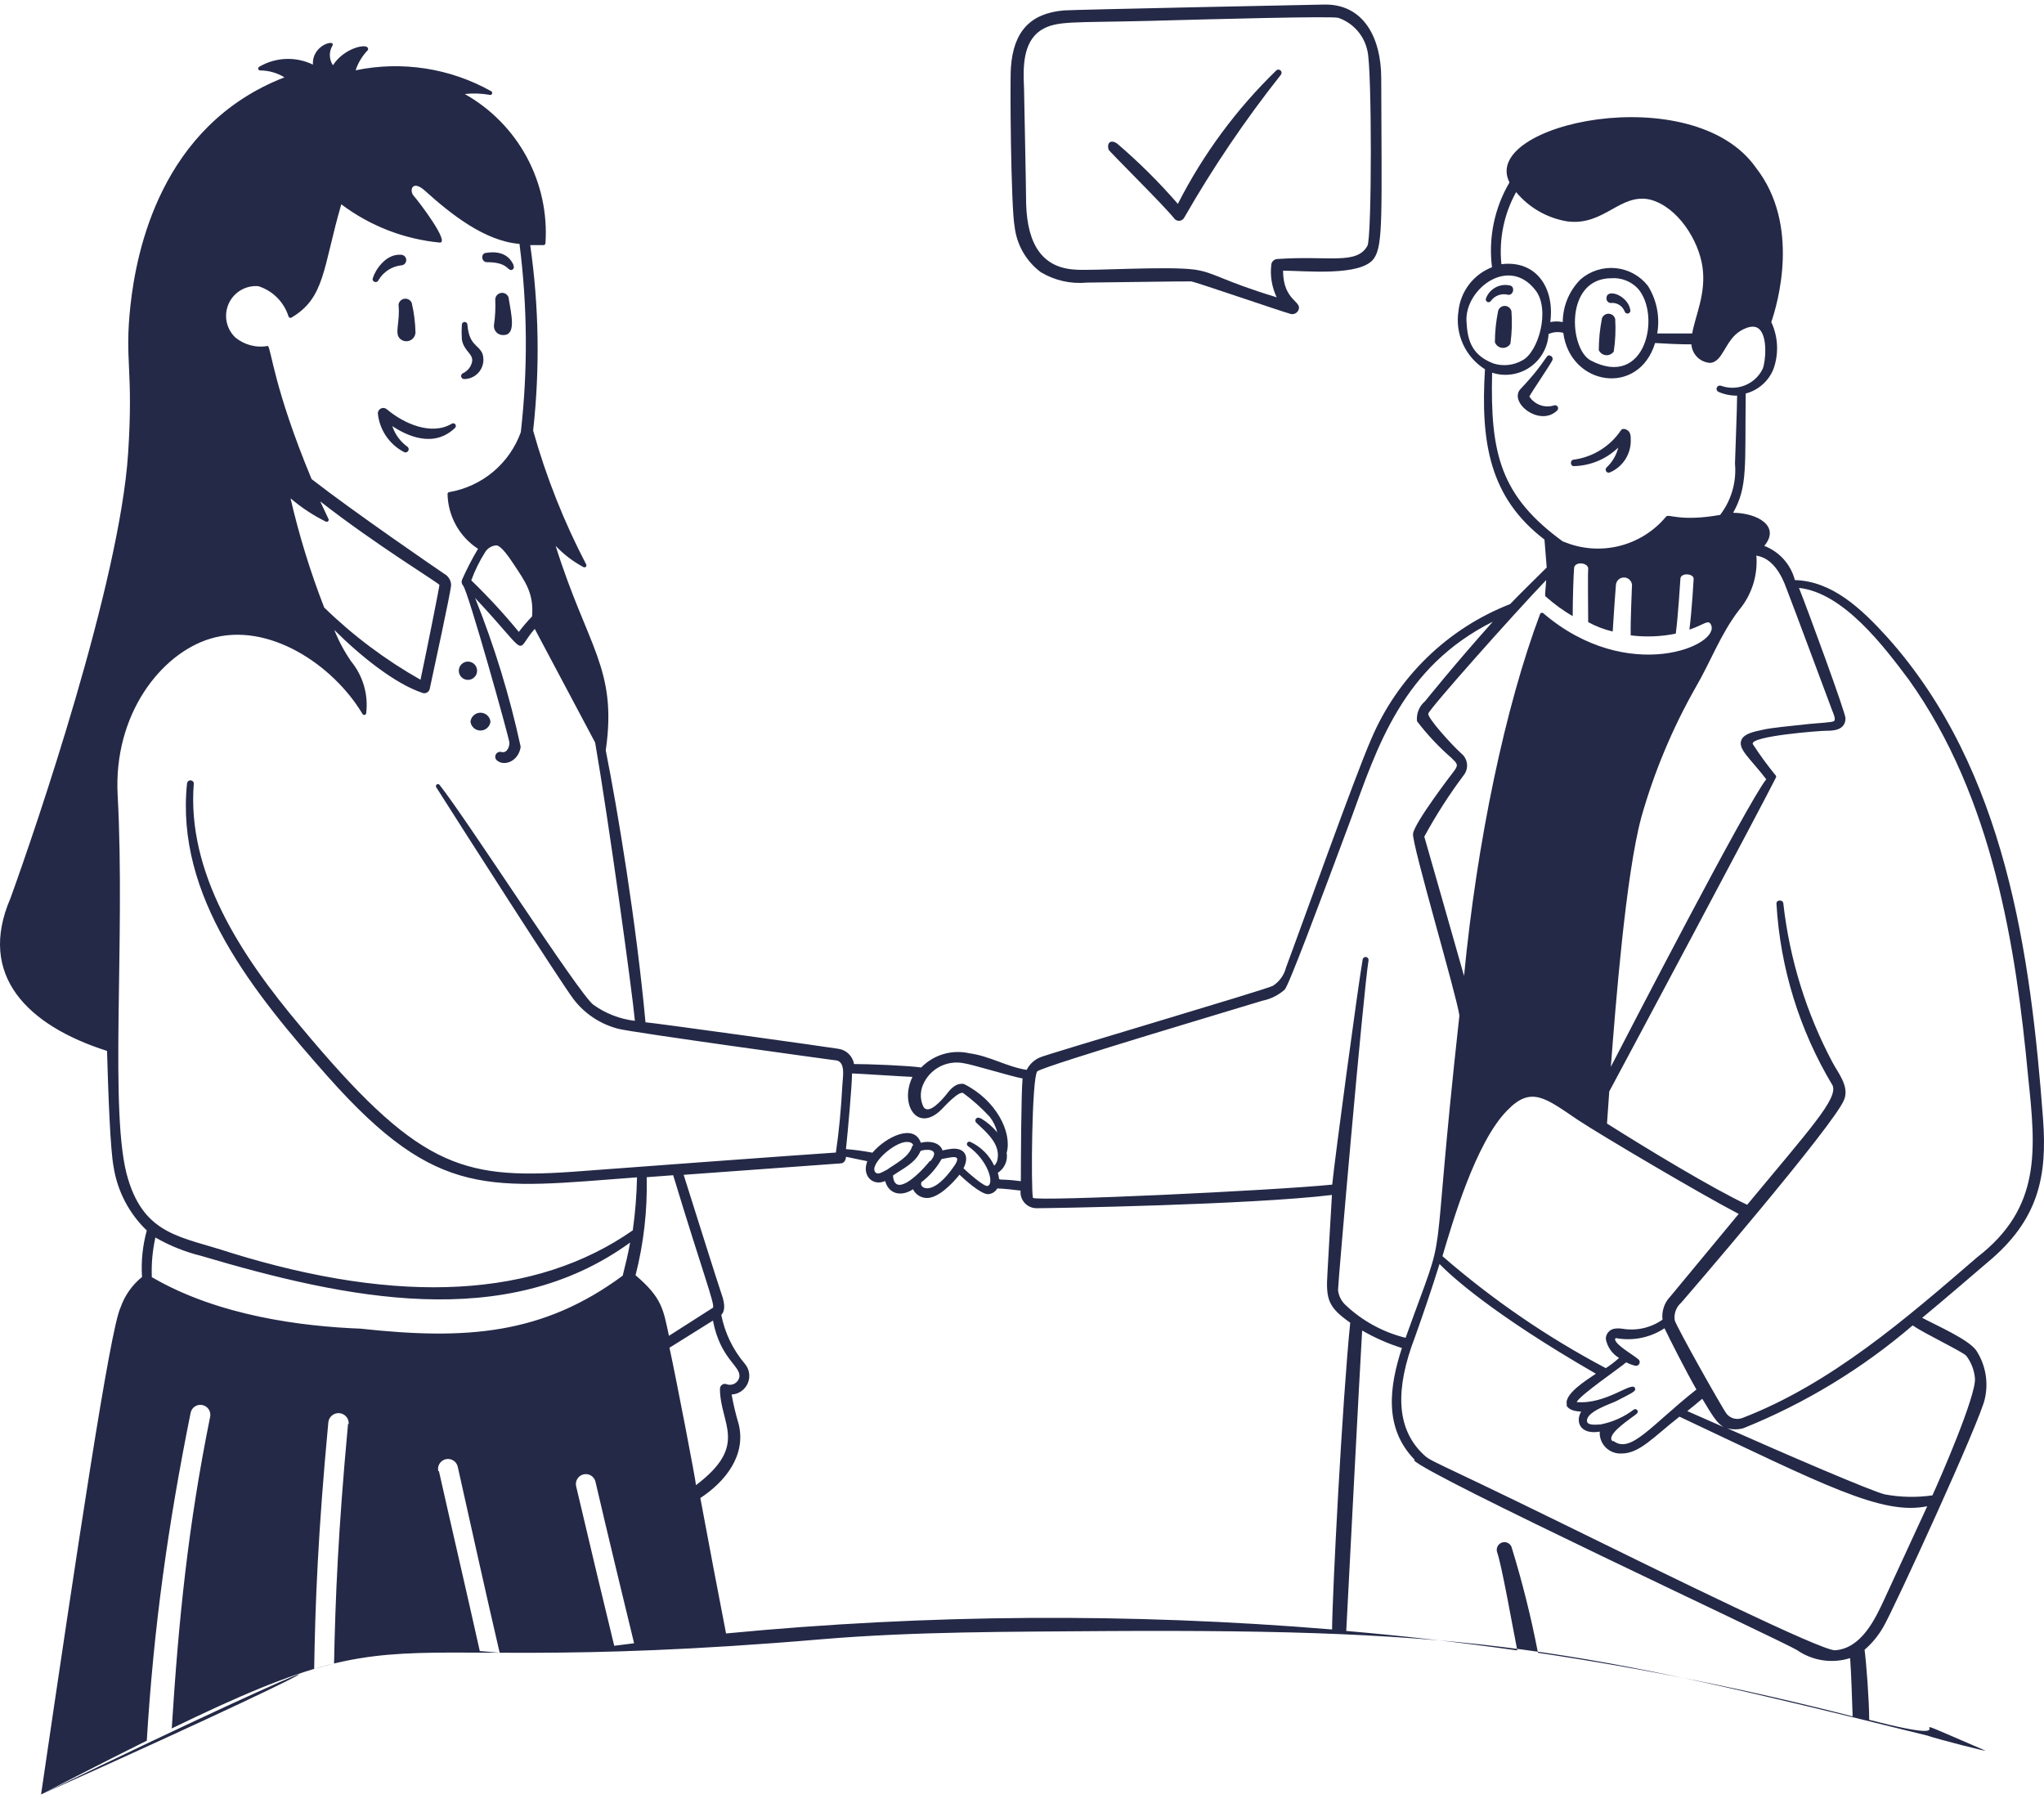 <svg width="300" height="264" viewBox="0 0 300 264" fill="none" xmlns="http://www.w3.org/2000/svg">
<path d="M152.747 39.934C154.768 41.153 157.126 41.692 159.475 41.471C160.37 41.471 174.371 41.257 174.857 41.296C175.344 41.334 188.081 45.71 189.462 46.079C189.676 46.124 189.898 46.097 190.095 46.002C190.292 45.907 190.452 45.75 190.551 45.554C191.251 44.174 188.334 44.252 188.314 39.721C191.484 39.721 199.788 40.615 201.654 37.931C203.035 35.987 202.782 31.417 202.724 11.485C202.724 5.534 200.118 0.478 194.206 0.672C193.643 0.672 157.045 1.431 156.15 1.528C151.211 1.956 148.741 4.62 148.372 9.909C148.216 11.66 148.372 30.406 148.916 33.245C149.065 34.562 149.482 35.835 150.14 36.986C150.799 38.136 151.686 39.139 152.747 39.934ZM152.747 4.445C155.081 2.987 157.336 3.356 168.654 3.064C178.688 2.792 195.451 2.345 196.423 2.617C197.497 2.986 198.457 3.628 199.207 4.481C199.957 5.333 200.472 6.366 200.702 7.479C201.363 9.948 201.363 34.82 200.702 36.065C199.126 38.904 195.062 37.484 187.478 38.009C187.244 38.019 187.022 38.116 186.856 38.282C186.69 38.448 186.593 38.67 186.584 38.904C186.403 40.522 186.68 42.159 187.381 43.629C179.233 41.16 178.319 39.993 175.324 39.565C171.435 39.02 159.923 39.779 157.823 39.565C153.136 39.312 150.802 36.084 150.608 29.959C150.608 28.014 150.297 13.254 150.297 12.904C150.141 9.812 150.141 6.253 152.689 4.484L152.747 4.445Z" fill="#242947"/>
<path d="M172.388 32.117C172.483 32.221 172.6 32.3 172.732 32.349C172.863 32.398 173.004 32.415 173.144 32.398C173.283 32.38 173.416 32.33 173.531 32.251C173.647 32.172 173.742 32.066 173.808 31.942C178.01 24.604 182.756 17.59 188.004 10.96C188.07 10.871 188.102 10.761 188.095 10.65C188.088 10.54 188.041 10.435 187.964 10.356C187.887 10.276 187.784 10.227 187.674 10.216C187.563 10.206 187.453 10.235 187.362 10.298C181.482 15.993 176.586 22.624 172.875 29.92C170.13 26.753 167.153 23.795 163.968 21.072C162.996 20.41 162.432 20.974 162.704 21.947C162.782 22.219 170.91 30.211 172.388 32.117ZM66.27 62.2C63.314 63.931 59.328 62.2 56.8 60.081C56.685 59.973 56.541 59.902 56.386 59.876C56.231 59.851 56.072 59.871 55.928 59.936C55.785 60 55.664 60.105 55.58 60.239C55.496 60.372 55.454 60.526 55.458 60.684C55.58 61.88 56 63.026 56.68 64.018C57.359 65.01 58.276 65.816 59.347 66.362C59.449 66.401 59.561 66.404 59.664 66.37C59.767 66.336 59.855 66.267 59.913 66.174C59.971 66.082 59.994 65.973 59.98 65.865C59.965 65.757 59.913 65.658 59.834 65.584C58.775 64.833 57.985 63.763 57.578 62.531C59.658 63.912 63.606 65.817 66.756 62.823C66.839 62.758 66.892 62.664 66.905 62.56C66.918 62.456 66.889 62.351 66.824 62.268C66.76 62.186 66.665 62.132 66.561 62.12C66.457 62.107 66.353 62.136 66.27 62.2ZM67.943 54.772C67.848 54.814 67.771 54.888 67.725 54.98C67.678 55.073 67.665 55.179 67.689 55.28C67.711 55.38 67.769 55.47 67.85 55.534C67.932 55.597 68.034 55.63 68.137 55.627C68.586 55.624 69.028 55.513 69.427 55.306C69.825 55.098 70.168 54.798 70.428 54.432C70.688 54.066 70.858 53.643 70.923 53.198C70.987 52.753 70.946 52.3 70.801 51.874C70.179 50.513 68.857 50.688 68.604 47.655C68.604 47.546 68.561 47.442 68.484 47.366C68.408 47.289 68.304 47.246 68.195 47.246C68.087 47.246 67.983 47.289 67.907 47.366C67.83 47.442 67.787 47.546 67.787 47.655C67.74 48.373 67.74 49.094 67.787 49.813C68.098 51.602 69.518 51.894 69.284 53.119C69.202 53.479 69.038 53.815 68.806 54.102C68.573 54.388 68.278 54.617 67.943 54.772ZM58.492 44.738C58.745 47.207 57.908 48.802 58.628 49.619C58.806 49.823 59.042 49.968 59.304 50.036C59.566 50.104 59.843 50.091 60.098 49.998C60.352 49.905 60.573 49.738 60.731 49.517C60.888 49.297 60.976 49.034 60.981 48.763C60.945 47.316 60.763 45.876 60.436 44.465C60.352 44.255 60.2 44.08 60.005 43.967C59.809 43.853 59.581 43.809 59.357 43.84C59.133 43.871 58.927 43.977 58.77 44.139C58.613 44.302 58.515 44.513 58.492 44.738ZM74.632 43.61C74.548 43.4 74.396 43.224 74.201 43.111C74.005 42.998 73.777 42.953 73.553 42.984C73.329 43.016 73.122 43.121 72.965 43.284C72.808 43.447 72.711 43.657 72.688 43.882C72.748 45.182 72.683 46.484 72.493 47.771C72.482 47.953 72.509 48.135 72.572 48.306C72.635 48.477 72.732 48.633 72.858 48.764C72.984 48.896 73.136 49 73.304 49.07C73.472 49.14 73.653 49.174 73.835 49.171C75.779 49.21 75.099 46.391 74.632 43.61ZM59.017 38.923C59.201 38.882 59.364 38.775 59.475 38.623C59.586 38.471 59.639 38.283 59.622 38.095C59.605 37.907 59.521 37.732 59.385 37.602C59.248 37.471 59.069 37.395 58.881 37.387C56.528 37.193 54.991 39.818 54.719 40.829C54.525 41.354 55.341 41.646 55.555 41.101C55.916 40.488 56.419 39.97 57.021 39.591C57.623 39.212 58.308 38.983 59.017 38.923ZM71.501 38.476C74.399 38.476 74.477 39.623 74.982 39.623C75.06 39.625 75.137 39.606 75.205 39.567C75.273 39.529 75.329 39.472 75.367 39.404C75.405 39.336 75.423 39.259 75.421 39.181C75.418 39.103 75.394 39.028 75.352 38.962C75.365 38.924 75.365 38.883 75.352 38.845C75.079 38.301 74.263 36.629 71.287 37.115C70.548 37.212 70.626 38.495 71.501 38.476ZM68.681 99.77C69.037 99.77 69.379 99.629 69.63 99.377C69.882 99.126 70.023 98.785 70.023 98.429C70.023 98.073 69.882 97.732 69.63 97.48C69.379 97.228 69.037 97.087 68.681 97.087C68.326 97.087 67.984 97.228 67.733 97.48C67.481 97.732 67.34 98.073 67.34 98.429C67.34 98.785 67.481 99.126 67.733 99.377C67.984 99.629 68.326 99.77 68.681 99.77ZM69.051 105.896C69.093 106.256 69.265 106.589 69.536 106.83C69.806 107.071 70.157 107.205 70.519 107.205C70.882 107.205 71.232 107.071 71.503 106.83C71.773 106.589 71.946 106.256 71.987 105.896C71.946 105.536 71.773 105.203 71.503 104.962C71.232 104.721 70.882 104.587 70.519 104.587C70.157 104.587 69.806 104.721 69.536 104.962C69.265 105.203 69.093 105.536 69.051 105.896ZM228.141 59.478C227.472 59.7 226.749 59.694 226.085 59.462C225.42 59.23 224.85 58.784 224.465 58.194C224.757 57.572 227.402 53.741 227.83 52.886C227.859 52.827 227.876 52.763 227.881 52.698C227.885 52.633 227.876 52.567 227.854 52.505C227.832 52.444 227.798 52.387 227.754 52.339C227.709 52.29 227.656 52.252 227.596 52.224C226.857 51.836 227.246 52.788 223.221 57.028C221.276 58.972 225.982 62.764 228.569 60.217C228.633 60.147 228.674 60.058 228.684 59.963C228.694 59.868 228.674 59.773 228.626 59.69C228.579 59.608 228.506 59.542 228.418 59.504C228.331 59.466 228.234 59.457 228.141 59.478ZM237.514 65.681C237.24 66.789 236.652 67.795 235.822 68.579C235.745 68.643 235.692 68.732 235.672 68.83C235.652 68.929 235.665 69.031 235.71 69.121C235.755 69.211 235.829 69.283 235.92 69.326C236.011 69.368 236.113 69.379 236.211 69.357C237.19 68.956 238.019 68.258 238.581 67.362C239.142 66.465 239.408 65.415 239.342 64.359C239.342 64.087 239.342 63.698 239.109 63.367C238.875 63.037 238.175 62.725 237.903 63.153C237.121 64.312 236.104 65.293 234.918 66.034C233.732 66.774 232.403 67.257 231.019 67.451C230.397 67.451 230.435 68.443 231.019 68.404C233.448 68.34 235.765 67.368 237.514 65.681ZM221.84 45.691C221.794 45.475 221.678 45.28 221.51 45.136C221.343 44.992 221.133 44.907 220.912 44.894C220.692 44.881 220.473 44.94 220.289 45.063C220.106 45.185 219.968 45.365 219.896 45.574C219.575 47.102 219.412 48.66 219.409 50.221C219.491 50.447 219.635 50.644 219.824 50.79C220.014 50.937 220.241 51.026 220.479 51.049C220.718 51.071 220.958 51.025 221.171 50.917C221.384 50.808 221.562 50.641 221.685 50.435C221.902 48.864 221.954 47.273 221.84 45.691ZM236.853 51.583C237.089 50.013 237.161 48.423 237.067 46.838C237.02 46.622 236.904 46.427 236.737 46.283C236.569 46.139 236.359 46.054 236.139 46.041C235.918 46.028 235.699 46.087 235.516 46.21C235.332 46.333 235.194 46.512 235.122 46.721C234.818 48.252 234.661 49.808 234.655 51.369C234.745 51.575 234.889 51.754 235.071 51.886C235.253 52.018 235.467 52.099 235.691 52.121C235.915 52.143 236.141 52.104 236.345 52.01C236.549 51.915 236.725 51.768 236.853 51.583ZM218.826 44.154C219.106 43.766 219.498 43.471 219.95 43.312C220.402 43.152 220.892 43.134 221.354 43.26C222.171 43.357 222.404 41.976 221.549 41.879C220.834 41.733 220.091 41.849 219.456 42.206C218.82 42.564 218.334 43.138 218.087 43.824C218.059 43.919 218.066 44.02 218.108 44.11C218.149 44.2 218.222 44.272 218.312 44.312C218.402 44.353 218.504 44.359 218.599 44.33C218.693 44.301 218.774 44.238 218.826 44.154ZM236.386 44.465C236.817 44.41 237.254 44.5 237.628 44.722C238.002 44.944 238.29 45.285 238.447 45.691C238.476 45.801 238.547 45.897 238.645 45.955C238.744 46.013 238.861 46.03 238.972 46.002C239.083 45.973 239.178 45.902 239.237 45.804C239.295 45.705 239.312 45.587 239.284 45.477C238.914 43.318 235.783 42.248 235.783 43.765C235.772 43.938 235.829 44.107 235.942 44.238C236.055 44.369 236.214 44.45 236.386 44.465Z" fill="#242947"/>
<path d="M291.322 256.871C274.426 249.578 292.167 256.974 274.345 252.385C274.345 249.565 273.917 243.984 273.665 242.098C274.76 241.153 275.687 240.028 276.407 238.772C277.807 236.458 290.758 208.261 291.322 205.247C291.597 204.038 291.625 202.787 291.405 201.567C291.184 200.347 290.72 199.185 290.038 198.149C288.833 196.516 284.341 194.571 282.124 193.385C284.691 191.285 291.613 185.334 291.613 185.334C299.275 179.033 300.481 172.558 299.859 164.196C298.05 140.219 294.453 113.033 277.048 93.567C273.159 89.27 268.9 85.283 263.436 85.127C263.141 83.994 262.58 82.947 261.798 82.074C261.017 81.202 260.038 80.528 258.944 80.11C261.394 77.174 257.855 75.268 254.374 75.249C256.552 71.36 256.085 68.443 256.221 57.747C257.131 57.509 257.972 57.062 258.678 56.44C259.384 55.819 259.934 55.041 260.286 54.169C261.1 51.917 260.988 49.435 259.974 47.266C260.869 44.66 264.311 33.031 257.719 24.611C248.482 11.426 217.134 18.155 221.549 26.769C219.34 30.52 218.438 34.897 218.982 39.215C217.652 39.731 216.49 40.602 215.622 41.734C214.755 42.866 214.215 44.214 214.062 45.632C213.802 47.282 214.032 48.973 214.723 50.494C215.414 52.015 216.537 53.299 217.951 54.189C217.29 64.923 218.612 73.013 226.682 79.177C226.682 79.177 226.896 81.958 227.013 83.28C225.068 85.225 223.299 86.917 221.646 88.647C217.093 90.423 212.942 93.093 209.439 96.5C205.935 99.907 203.15 103.981 201.247 108.482C198.894 113.811 190.94 136.154 188.762 141.949C188.485 143.072 187.789 144.046 186.818 144.672C185.573 145.294 153.876 154.628 152.631 155.173C151.788 155.534 151.099 156.181 150.687 157.001C147.828 156.573 145.242 154.959 142.286 154.57C141.027 154.28 139.714 154.319 138.474 154.684C137.234 155.048 136.109 155.725 135.207 156.651C133.088 156.359 127.429 156.145 125.348 156.145C125.251 155.578 124.977 155.056 124.565 154.654C124.152 154.252 123.623 153.991 123.053 153.909C122.003 153.714 95.42 150.02 94.74 150.02C93.379 135.318 90.656 118.906 88.906 110.116C90.637 98.118 86.222 94.987 81.555 80.11C82.74 81.36 84.119 82.411 85.639 83.222C85.695 83.253 85.76 83.264 85.824 83.254C85.888 83.245 85.946 83.214 85.99 83.167C86.035 83.121 86.063 83.061 86.069 82.997C86.076 82.933 86.061 82.868 86.028 82.813C82.764 76.559 80.157 69.984 78.249 63.192C79.255 54.136 79.112 44.988 77.821 35.967H79.766C79.84 35.968 79.912 35.94 79.966 35.889C80.02 35.838 80.053 35.769 80.058 35.695C80.352 31.3 79.396 26.911 77.3 23.036C75.204 19.161 72.055 15.959 68.215 13.799C69.42 13.665 70.638 13.704 71.832 13.915C71.904 13.946 71.986 13.947 72.059 13.918C72.132 13.889 72.19 13.832 72.221 13.76C72.252 13.688 72.253 13.606 72.224 13.533C72.195 13.46 72.138 13.402 72.065 13.371C66.025 9.992 58.967 8.908 52.191 10.318C52.559 9.211 53.17 8.201 53.98 7.362C54.011 7.312 54.028 7.255 54.028 7.197C54.028 7.138 54.011 7.081 53.98 7.031C53.766 6.37 50.499 7.031 48.866 9.579C48.588 9.161 48.431 8.675 48.414 8.173C48.397 7.672 48.52 7.175 48.769 6.74C49.41 5.67 45.755 6.545 45.93 9.482C44.692 8.882 43.327 8.597 41.953 8.651C40.579 8.705 39.24 9.097 38.054 9.793C37.991 9.825 37.942 9.879 37.916 9.945C37.89 10.011 37.889 10.084 37.913 10.15C37.937 10.216 37.984 10.272 38.045 10.307C38.107 10.341 38.179 10.352 38.248 10.337C39.485 10.354 40.694 10.703 41.749 11.348C23.489 18.446 20.008 37.076 19.152 44.777C18.238 53.139 19.619 54.014 18.802 66.556C17.558 85.458 5.345 121.298 1.534 131.818C-3.367 143.136 4.042 150.506 15.71 154.22C15.885 160.326 16.177 168.708 16.682 171.294C17.251 174.832 18.957 178.089 21.544 180.57C20.931 182.79 20.695 185.097 20.844 187.395C19.398 188.564 18.307 190.113 17.694 191.868C16.157 195.038 11.315 227.338 6.026 263.333C53.203 240.401 59.736 239.239 6.026 263.333C65.745 232.511 43.829 247.095 120.545 240.561C134.371 239.395 148.567 239.472 162.257 239.356C216.707 239.045 230.851 241.801 282.863 254.692C284.243 255.178 292.08 257.202 291.322 256.871ZM231.563 164.332C235.005 166.607 249.687 175.28 255.191 178.139L245.176 190.235C244.738 190.681 244.405 191.221 244.203 191.813C244.001 192.405 243.935 193.036 244.009 193.657C242.314 194.849 240.22 195.33 238.175 194.999C237.744 194.922 237.303 194.922 236.872 194.999C236.536 195.074 236.236 195.261 236.02 195.53C235.804 195.798 235.687 196.132 235.686 196.477C235.791 197.056 236.018 197.605 236.354 198.088C236.689 198.572 237.125 198.977 237.631 199.277C237.024 199.828 236.374 200.329 235.686 200.774C227.091 196.232 219.046 190.719 211.709 184.342C213.148 179.5 216.57 167.638 221.218 162.951C224.718 159.315 226.819 161.123 231.563 164.332ZM64.326 215.884C64.241 215.505 64.31 215.108 64.517 214.779C64.725 214.451 65.055 214.219 65.434 214.134C65.813 214.049 66.211 214.118 66.539 214.326C66.867 214.534 67.099 214.863 67.184 215.242C69.032 223.507 71.392 234.213 73.336 242.536L70.419 242.287C68.572 233.983 66.27 224.11 64.423 215.884H64.326ZM229.891 206.161C230.047 206.589 230.552 207.094 232.069 207.153C231.194 208.611 231.894 210.575 234.792 210.089C234.766 210.517 234.832 210.946 234.984 211.347C235.136 211.747 235.372 212.111 235.675 212.415C235.978 212.718 236.342 212.953 236.743 213.106C237.144 213.258 237.572 213.323 238 213.298C240.664 213.298 242.706 210.848 246.498 207.892C267.695 217.887 276.193 222.418 282.863 221.037L276.582 234.65C275.24 237.547 273.217 241.923 269.309 242.175C267.208 242.175 245.37 231.461 229.444 223.643C208.559 213.395 210.211 214.698 208.597 213.123C205.039 209.467 204.708 203.964 207.664 196.243C209.006 192.49 210.192 188.971 211.281 185.49C212.778 187.045 218.807 192.704 234.228 201.591C232.847 202.525 229.444 204.625 229.988 206.18L229.891 206.161ZM280.704 194.493C282.454 195.699 288.094 198.383 288.599 198.966C289.315 199.917 289.753 201.048 289.863 202.233C290.116 204.683 284.691 217.129 283.621 219.443C281.315 219.774 278.97 219.728 276.679 219.307C274.967 218.957 261.88 213.317 253.479 209.584C254.267 209.81 255.103 209.81 255.891 209.584C264.966 205.928 273.381 200.811 280.801 194.435L280.704 194.493ZM247.646 207.075C248.482 206.394 249.357 205.694 249.843 205.266C251.263 207.619 252.001 208.903 253.032 209.447L247.646 207.075ZM236.697 211.509C235.686 210.731 238.467 208.767 239.517 207.989C239.984 207.639 240.587 207.347 240.314 206.958C240.262 206.876 240.18 206.818 240.085 206.796C239.991 206.774 239.891 206.791 239.809 206.842C238.36 207.944 236.676 208.696 234.889 209.039C234.364 209.039 233.139 209.234 232.944 208.65C232.594 207.192 236.503 205.986 237.242 205.597C239.886 204.236 240.159 204.139 239.945 203.652C239.459 202.719 235.706 206.122 231.408 205.753C231.875 204.741 237.67 200.794 238.681 199.919C239.105 200.143 239.556 200.313 240.023 200.424C240.134 200.444 240.248 200.429 240.35 200.381C240.452 200.333 240.537 200.254 240.592 200.156C240.648 200.058 240.672 199.945 240.66 199.833C240.649 199.721 240.602 199.615 240.528 199.53C239.828 198.888 237.183 197.43 237.047 196.574C237.047 196.302 237.222 196.36 237.495 196.418C239.87 196.777 242.295 196.244 244.301 194.921C244.962 196.321 247.548 201.416 248.987 203.905C242.278 209.214 239.342 213.395 236.795 211.45L236.697 211.509ZM207.528 214.29C209.122 216.39 261.044 240.542 263.766 242.156C264.888 242.932 266.172 243.44 267.52 243.642C268.869 243.845 270.245 243.735 271.545 243.323C271.701 245.404 271.837 249.565 271.914 251.879C256.691 247.972 241.275 244.857 225.73 242.545C224.718 237.292 223.419 232.099 221.84 226.988C221.727 226.725 221.517 226.514 221.254 226.4C220.991 226.286 220.695 226.276 220.425 226.372C220.155 226.469 219.932 226.665 219.801 226.92C219.67 227.175 219.641 227.471 219.721 227.746C220.421 229.691 221.976 238.597 222.696 242.195C214.412 241.028 206.044 240.075 197.591 239.336C197.688 237.392 199.652 199.549 199.924 195.252C201.77 196.318 203.726 197.179 205.758 197.819C203.93 203.439 203.055 209.545 207.645 214.231L207.528 214.29ZM90.15 241.514C88.672 235.428 86.475 226.288 84.55 218.062C84.477 217.691 84.551 217.307 84.757 216.989C84.962 216.672 85.282 216.447 85.65 216.361C86.018 216.275 86.405 216.336 86.73 216.53C87.054 216.724 87.29 217.036 87.389 217.401C89.334 225.763 91.589 235.058 93.067 241.145L90.15 241.514ZM135.13 173.569C136.383 172.633 137.429 171.448 138.202 170.088C139.68 169.835 141.197 169.31 140.147 170.963C137.055 175.553 135.13 174.425 135.188 173.725C135.22 173.671 135.24 173.612 135.246 173.55L135.13 173.569ZM133.904 168.144C133.457 169.777 131.571 170.672 130.171 171.663C129.607 171.916 128.926 172.461 128.518 172.072C127.409 171.041 131.182 167.56 133.107 167.58C133.729 167.58 134.021 167.832 134.021 168.124L133.904 168.144ZM136.452 170.399C134.507 172.791 131.26 175.611 131.065 172.5C132.465 171.508 134.371 170.691 135.11 168.902C135.577 168.649 138.222 168.396 136.569 170.38L136.452 170.399ZM17.266 116.65C16.644 104.846 23.605 95.92 30.878 93.723C39.298 91.175 48.846 97.476 53.203 104.768C53.233 104.822 53.28 104.865 53.337 104.891C53.394 104.916 53.457 104.923 53.518 104.91C53.578 104.897 53.633 104.865 53.675 104.818C53.716 104.772 53.741 104.713 53.747 104.652C53.91 103.3 53.798 101.93 53.417 100.623C53.036 99.316 52.394 98.1 51.53 97.048C50.539 95.608 49.71 94.062 49.06 92.439C52.95 96.329 58.006 100.335 61.934 101.657C62.041 101.706 62.158 101.732 62.277 101.731C62.395 101.731 62.512 101.705 62.619 101.655C62.726 101.605 62.822 101.532 62.898 101.442C62.974 101.352 63.03 101.246 63.062 101.132C63.587 98.662 66.173 86.819 66.212 85.847C66.201 85.505 66.1 85.172 65.919 84.882C65.738 84.592 65.483 84.355 65.181 84.194C64.345 83.63 52.016 75.191 45.735 70.309C40.193 56.989 39.804 51.155 39.318 50.766C38.469 50.922 37.596 50.888 36.762 50.666C35.928 50.444 35.154 50.04 34.495 49.483C33.852 48.853 33.419 48.04 33.254 47.155C33.09 46.27 33.203 45.356 33.577 44.537C33.951 43.718 34.569 43.035 35.346 42.58C36.123 42.126 37.021 41.921 37.918 41.996C38.961 42.326 39.909 42.903 40.681 43.678C41.453 44.454 42.026 45.404 42.352 46.449C42.365 46.49 42.389 46.528 42.419 46.559C42.45 46.59 42.487 46.614 42.528 46.629C42.569 46.644 42.613 46.65 42.657 46.646C42.7 46.641 42.742 46.627 42.779 46.605C47.719 43.688 47.369 39.37 50.091 29.978C54.302 33.152 59.31 35.098 64.559 35.598C66.018 35.598 61.623 29.764 60.67 28.675C60.067 27.917 60.514 26.303 62.401 28.014C66.173 31.417 71.151 35.384 76.246 35.792C77.421 44.962 77.486 54.24 76.441 63.425C75.623 65.688 74.221 67.693 72.376 69.237C70.531 70.781 68.311 71.809 65.94 72.215C65.871 72.22 65.807 72.251 65.76 72.302C65.713 72.352 65.687 72.418 65.687 72.487C65.719 74.092 66.144 75.665 66.923 77.068C67.703 78.472 68.814 79.663 70.16 80.538C69.293 81.994 68.513 83.501 67.826 85.05C67.76 85.193 67.737 85.352 67.761 85.508C67.786 85.664 67.856 85.809 67.962 85.925C68.682 86.644 74.749 108.366 74.768 108.988C74.788 109.61 74.399 110.583 73.582 110.349C73.417 110.308 73.242 110.327 73.089 110.402C72.936 110.478 72.815 110.605 72.748 110.762C72.68 110.918 72.67 111.093 72.719 111.257C72.769 111.42 72.875 111.56 73.018 111.652C74.127 112.488 76.13 111.652 76.421 109.591C74.808 102.137 72.57 94.832 69.732 87.753C78.055 96.64 75.41 95.784 78.483 92.284L87.35 108.969C89.295 120.189 92.795 145.508 93.184 149.806C90.989 149.547 88.895 148.738 87.097 147.453C84.997 145.917 68.526 120.228 64.52 115.191C64.497 115.16 64.468 115.132 64.435 115.112C64.401 115.091 64.364 115.077 64.325 115.071C64.286 115.064 64.247 115.066 64.208 115.075C64.17 115.084 64.134 115.1 64.102 115.123C64.07 115.146 64.043 115.175 64.022 115.209C64.002 115.242 63.988 115.28 63.981 115.318C63.975 115.357 63.977 115.397 63.986 115.435C63.995 115.473 64.011 115.51 64.034 115.541C67.632 121.22 82.43 144.361 84.2 146.655C85.839 148.788 88.147 150.309 90.753 150.973C92.892 151.536 122.84 155.64 122.898 155.64C124.104 156.048 123.695 158.051 123.637 159.198C123.442 162.854 123.131 166.102 122.684 169.135C119.378 169.33 85.192 171.858 83.791 171.974C67.534 173.083 61.117 171.041 44.082 150.584C35.351 140.219 27.378 128.065 28.447 114.919C28.425 114.804 28.363 114.701 28.272 114.627C28.182 114.553 28.069 114.512 27.951 114.512C27.835 114.512 27.721 114.553 27.631 114.627C27.54 114.701 27.479 114.804 27.456 114.919C25.706 131.526 37.101 145.566 48.224 158.109C64.306 176.175 71.852 174.386 93.495 172.772C93.444 175.375 93.236 177.972 92.873 180.55C78.658 190.468 58.784 191.557 33.795 183.817C26.697 181.464 21.33 181.348 18.802 173.044C15.944 163.827 18.433 138.021 17.266 116.65ZM47.835 76.552C47.891 76.575 47.953 76.581 48.012 76.568C48.071 76.555 48.124 76.523 48.165 76.479C48.206 76.434 48.231 76.377 48.238 76.317C48.245 76.257 48.234 76.197 48.205 76.143C47.816 75.327 47.407 74.471 46.999 73.576C55.186 79.974 64.501 85.614 64.501 85.847C64.501 86.08 62.712 95.065 61.72 99.751C56.571 96.842 51.819 93.279 47.583 89.153C45.553 83.938 43.902 78.582 42.643 73.129C44.226 74.479 45.97 75.629 47.835 76.552ZM78.094 90.456C77.4 91.174 76.751 91.934 76.149 92.731C73.97 90.077 71.639 87.551 69.168 85.166C69.703 83.703 70.394 82.301 71.229 80.986C71.401 80.721 71.63 80.498 71.899 80.333C72.168 80.168 72.471 80.066 72.785 80.033C73.018 80.033 73.582 80.033 75.332 82.697C77.082 85.361 78.366 86.994 78.094 90.456ZM94.915 172.752L98.804 172.461C103.121 186.715 104.988 191.499 104.638 191.907L98.182 196.03C97.346 192.14 97.19 190.468 93.281 187.143C94.481 182.443 95.031 177.601 94.915 172.752ZM104.638 193.793C105.727 199.433 108.683 200.405 108.527 202.019C108.493 202.231 108.412 202.432 108.29 202.608C108.167 202.784 108.006 202.93 107.819 203.035C107.632 203.14 107.423 203.201 107.209 203.213C106.995 203.226 106.781 203.19 106.582 203.108C106.477 203.078 106.365 203.073 106.257 203.093C106.149 203.113 106.046 203.158 105.958 203.224C105.87 203.289 105.798 203.374 105.748 203.472C105.697 203.57 105.67 203.678 105.669 203.789C105.669 209 109.966 212.034 102.149 217.945C102.149 217.381 99.232 202.233 98.26 197.78L104.638 193.793ZM143.841 164.099C143.751 164.029 143.637 163.998 143.524 164.013C143.411 164.027 143.308 164.086 143.239 164.177C143.169 164.267 143.138 164.381 143.153 164.494C143.167 164.607 143.226 164.71 143.316 164.779C144.736 166.121 146.758 167.794 146.428 169.972C146.398 170.384 146.218 170.772 145.922 171.061C145.206 169.528 143.974 168.296 142.441 167.58C142.4 167.557 142.356 167.542 142.309 167.536C142.262 167.531 142.215 167.534 142.17 167.547C142.125 167.56 142.083 167.581 142.046 167.61C142.009 167.639 141.978 167.675 141.955 167.716C141.932 167.757 141.918 167.802 141.912 167.848C141.906 167.895 141.91 167.942 141.923 167.987C141.935 168.032 141.957 168.074 141.986 168.111C142.015 168.148 142.05 168.179 142.091 168.202C145.047 170.283 145.981 173.725 144.95 174.036C144.425 174.191 141.877 171.897 141.411 171.449C142.402 169.505 141.411 168.377 139.622 168.591C139.189 168.639 138.76 168.717 138.338 168.824C137.949 167.638 136.394 167.366 135.149 167.696C134.157 164.818 130.035 166.821 128.051 169.155C126.765 168.908 125.467 168.733 124.162 168.63C124.454 165.907 125.037 159.354 125.056 157.526C125.756 157.526 132.66 157.993 133.924 158.032C131.979 162.037 134.624 166.316 138.163 162.835C138.63 162.349 140.73 160.054 141.372 160.404C142.775 161.439 144.077 162.605 145.261 163.885C145.787 164.564 146.164 165.346 146.37 166.18C145.684 165.352 144.862 164.648 143.939 164.099H143.841ZM22.283 187.434C22.205 185.475 22.381 183.514 22.808 181.6C24.895 182.802 27.14 183.705 29.478 184.284C50.636 190.546 74.204 195.621 92.484 182.339C92.192 183.973 91.803 185.587 91.395 187.201C79.611 195.913 68.312 196.652 52.93 194.979C44.354 194.649 32.084 193.113 22.38 187.473L22.283 187.434ZM51.083 208.942C49.624 224.654 49.223 234.57 49.028 244.118L46.111 244.907C46.267 235.339 46.669 224.888 48.185 208.767C48.214 208.37 48.399 208 48.7 207.739C49 207.479 49.392 207.348 49.79 207.376C50.187 207.405 50.556 207.59 50.817 207.891C51.078 208.191 51.208 208.584 51.18 208.981L51.083 208.942ZM280.179 99.771C292.469 117 295.892 138.916 297.681 158.109C298.809 168.785 299.625 177.225 290.194 184.498C279.712 193.54 268.706 203.088 255.735 208.086C255.335 208.242 254.896 208.267 254.481 208.159C254.065 208.051 253.694 207.814 253.421 207.483C252.799 206.686 246.031 194.668 245.798 193.735C245.728 193.257 245.781 192.769 245.951 192.316C246.121 191.864 246.403 191.462 246.77 191.148C247.004 190.896 269.386 164.916 270.689 161.318C271.428 159.373 269.756 157.429 268.92 155.834C265.095 148.612 262.661 140.736 261.744 132.615C261.744 131.974 260.674 132.012 260.733 132.615C261.281 142.045 264.11 151.201 268.978 159.296C269.756 161.24 265.711 165.616 256.435 176.797C251.301 174.386 241.637 168.533 235.861 164.877C235.978 163.282 236.075 161.687 236.192 160.171C237.67 157.429 258.885 117.7 260.636 114.141C260.669 114.093 260.687 114.035 260.687 113.976C260.687 113.917 260.669 113.859 260.636 113.811C259.422 112.333 258.292 110.787 257.252 109.183C256.863 108.016 267.092 107.238 268.006 107.238C268.92 107.238 270.864 107.238 270.864 105.391C270.864 104.593 265.458 89.834 264.039 86.275C270.573 86.975 276.543 94.909 280.179 99.771ZM257.816 81.549C260.13 81.9 261.472 84.311 262.191 86.333C263.144 88.764 268.881 104.185 268.92 104.282C269.114 104.749 269.484 105.604 269.173 105.818C268.861 106.032 266.975 106.091 265.283 106.266C262.716 106.538 259.819 106.83 258.866 107.063C257.913 107.296 256.124 107.51 255.618 108.521C254.957 109.883 256.902 111.302 259.235 114.355C256.416 117.894 238.759 152.042 236.425 156.554C237.106 147.686 238.603 128.415 240.898 119.936C242.785 113.273 245.468 106.861 248.89 100.84C251.068 97.106 252.527 93.062 255.21 89.561C256.152 88.446 256.863 87.155 257.304 85.763C257.744 84.371 257.905 82.906 257.777 81.452L257.816 81.549ZM236.522 40.829C237.244 40.779 237.968 40.892 238.641 41.158C239.313 41.423 239.918 41.836 240.412 42.365C243.815 46.255 241.559 57.164 233.45 52.886C230.28 51.155 229.619 40.829 236.522 40.829ZM249.882 39.215C250.426 43.104 248.812 46.332 248.365 48.938H243.231C243.654 46.523 243.17 44.036 241.87 41.957C241.298 41.223 240.582 40.613 239.767 40.165C238.951 39.716 238.052 39.439 237.126 39.35C236.2 39.261 235.265 39.361 234.378 39.646C233.492 39.93 232.673 40.392 231.972 41.004C230.315 42.668 229.379 44.917 229.366 47.266C228.763 47.139 228.141 47.139 227.538 47.266C228.199 42.249 225.477 38.145 220.362 38.768C219.984 35.104 220.738 31.412 222.521 28.189C224.419 30.474 227.077 32 230.008 32.486C235.453 33.206 237.786 28.267 242.22 29.297C246.226 30.367 249.318 35.228 249.882 39.215ZM225.341 42.56C227.596 45.379 225.807 51.719 223.396 52.905C222.768 53.257 222.076 53.478 221.361 53.554C220.646 53.631 219.922 53.563 219.235 53.352C215.695 52.03 215.345 49.463 215.229 46.935C215.17 42.346 221.432 37.543 225.341 42.56ZM229.444 79.508C220.187 72.799 218.709 66.537 219.001 54.694C219.924 54.993 220.904 55.077 221.864 54.938C222.824 54.799 223.74 54.441 224.54 53.892C225.34 53.344 226.004 52.619 226.48 51.773C226.956 50.928 227.231 49.985 227.285 49.016C227.964 48.714 228.725 48.652 229.444 48.841C230.455 56.619 240.509 58.233 242.92 50.338C244.865 50.455 246.518 50.533 248.248 50.533C248.299 51.241 248.604 51.908 249.108 52.408C249.613 52.909 250.281 53.21 250.99 53.255C252.935 53.119 253.149 49.891 255.521 48.51C256.707 47.83 257.621 47.752 258.205 48.296C259.488 49.463 259.119 53.177 258.71 54.13C258.174 55.23 257.248 56.091 256.113 56.547C254.978 57.004 253.714 57.022 252.565 56.6C252.45 56.565 252.325 56.574 252.216 56.626C252.107 56.677 252.021 56.768 251.974 56.879C251.928 56.991 251.925 57.116 251.966 57.23C252.007 57.343 252.089 57.438 252.196 57.494C253.065 57.878 254.007 58.07 254.957 58.058C254.957 59.886 254.685 66.517 254.646 68.034C254.89 70.727 254.113 73.414 252.468 75.56C246.498 76.61 244.904 75.346 244.534 75.813C242.746 77.963 240.312 79.48 237.594 80.139C234.876 80.797 232.018 80.562 229.444 79.469V79.508ZM226.935 85.166C226.799 87.228 226.663 87.442 226.935 87.597C228.135 88.664 229.438 89.609 230.824 90.417C230.824 87.889 230.961 83.922 231.038 83.319C231.155 82.347 233.177 82.541 233.1 83.513C233.022 84.486 233.1 89.153 233.1 91.292C234.23 91.916 235.44 92.38 236.697 92.673C236.833 90.378 237.106 86.547 237.164 85.886C237.17 85.723 237.209 85.564 237.28 85.417C237.35 85.27 237.45 85.139 237.573 85.032C237.696 84.926 237.84 84.846 237.995 84.797C238.151 84.749 238.314 84.732 238.476 84.75C238.638 84.767 238.795 84.818 238.936 84.898C239.078 84.979 239.201 85.088 239.299 85.218C239.396 85.348 239.466 85.497 239.504 85.656C239.541 85.814 239.546 85.978 239.517 86.139C239.517 86.781 239.284 91.02 239.342 93.237C241.545 93.515 243.778 93.429 245.954 92.984C246.284 90.611 246.634 84.953 246.634 84.953C246.634 84.019 248.579 84.116 248.579 84.953C248.579 84.953 248.326 89.542 247.957 92.4C250.057 91.681 250.699 90.903 251.087 91.603C252.818 94.637 238.992 100.665 226.507 89.989C226.472 89.958 226.429 89.935 226.383 89.924C226.337 89.913 226.289 89.913 226.243 89.924C226.197 89.936 226.155 89.959 226.12 89.99C226.084 90.022 226.057 90.061 226.041 90.106C220.926 103.718 216.784 123.437 214.879 143.213C213.906 139.733 209.2 123.32 209.045 122.775C210.765 119.61 212.715 116.575 214.879 113.694C215.229 113.221 215.382 112.63 215.306 112.046C215.23 111.462 214.93 110.931 214.47 110.563C212.895 109.124 209.531 105.371 209.628 104.729C209.725 104.088 222.21 90.047 226.935 85.127V85.166ZM152.242 157.215C153.351 156.359 183.784 147.336 185.301 146.85C186.506 146.606 187.626 146.049 188.548 145.236C189.151 144.614 193.293 133.568 198.272 120.209C202.161 109.571 205.836 97.884 219.098 91.234C213.265 97.768 209.375 102.649 209.161 102.901C208.738 103.256 208.408 103.709 208.201 104.221C207.994 104.733 207.917 105.289 207.975 105.838C209.479 107.807 211.18 109.619 213.051 111.244C213.809 112.002 214.159 112.197 213.381 113.188C213.381 113.188 207.547 120.753 207.392 122.367C207.236 123.981 213.79 146.033 214.198 149.028C209.589 190.721 212.973 177.731 206.303 196.321C203.001 195.507 199.966 193.853 197.494 191.518C196.865 190.94 196.47 190.151 196.385 189.301C196.385 188.193 200.08 145.78 200.858 140.958C200.881 140.844 200.858 140.726 200.794 140.63C200.731 140.533 200.631 140.466 200.518 140.442C200.404 140.419 200.286 140.442 200.189 140.506C200.093 140.57 200.025 140.669 200.002 140.783C199.302 144.808 195.899 170.069 195.53 173.841C186.876 174.716 152.417 176.33 151.601 175.786C151.309 174.327 151.426 158.207 152.242 157.215ZM152.242 177.303C154.401 177.303 183.687 176.797 195.491 175.358C195.355 177.419 194.849 186.559 194.83 186.831C194.577 190.721 194.966 191.849 198.174 194.104C196.988 205.772 195.549 233.891 195.51 239.122C165.903 236.667 136.135 236.862 106.563 239.706C105.338 233.444 104.016 226.405 102.79 219.832C106.446 217.44 109.558 213.57 108.41 208.961C107.984 207.543 107.64 206.102 107.38 204.644C107.89 204.617 108.382 204.448 108.801 204.156C109.22 203.864 109.549 203.461 109.751 202.992C109.953 202.523 110.021 202.006 109.945 201.501C109.87 200.996 109.655 200.522 109.324 200.133C107.575 198.077 106.383 195.606 105.863 192.957C106.291 192.549 106.563 191.674 105.863 189.787C105.571 189.029 100.651 173.375 100.34 172.402L123.326 170.73C123.948 170.73 124.123 170.205 124.181 169.758L126.126 170.166C127.526 170.458 127.293 170.341 127.234 170.594C126.554 172.538 128.09 174.114 129.918 173.316C130.443 175.261 132.31 175.65 134.002 174.522C134.191 174.907 134.484 175.232 134.849 175.459C135.213 175.686 135.634 175.806 136.063 175.805C137.755 175.805 139.836 173.627 140.827 172.383C141.547 173.083 143.939 175.241 145.008 175.241C145.287 175.228 145.559 175.145 145.797 174.999C146.035 174.853 146.232 174.648 146.37 174.405C147.186 174.405 148.975 174.619 149.792 174.716C149.759 175.048 149.797 175.382 149.902 175.698C150.008 176.014 150.18 176.303 150.406 176.548C150.632 176.792 150.907 176.986 151.214 177.116C151.52 177.246 151.851 177.31 152.184 177.303H152.242ZM141.469 156.029C142.714 156.204 148.45 157.973 150.084 158.265C149.87 160.404 149.831 171.255 149.831 173.336C145.728 172.791 146.953 173.627 146.447 172.111C146.928 171.802 147.308 171.36 147.539 170.838C147.771 170.316 147.844 169.737 147.75 169.174C148.586 166.18 146.194 161.396 141.45 159.062C140.263 158.907 139.505 159.821 138.941 160.56C138.085 161.61 136.374 163.515 135.577 162.504C135.321 162.005 135.177 161.456 135.153 160.895C135.13 160.335 135.228 159.776 135.441 159.257C135.913 158.102 136.774 157.147 137.874 156.558C138.974 155.969 140.246 155.782 141.469 156.029ZM27.981 207.308C28.063 206.929 28.293 206.598 28.619 206.389C28.946 206.179 29.342 206.108 29.721 206.19C30.1 206.273 30.431 206.502 30.641 206.829C30.85 207.155 30.922 207.552 30.839 207.931C27.624 223.803 26.226 237.483 25.207 253.646L21.544 255.446C22.561 238.716 24.672 223.74 27.981 207.308Z" fill="#242947"/>
</svg>
